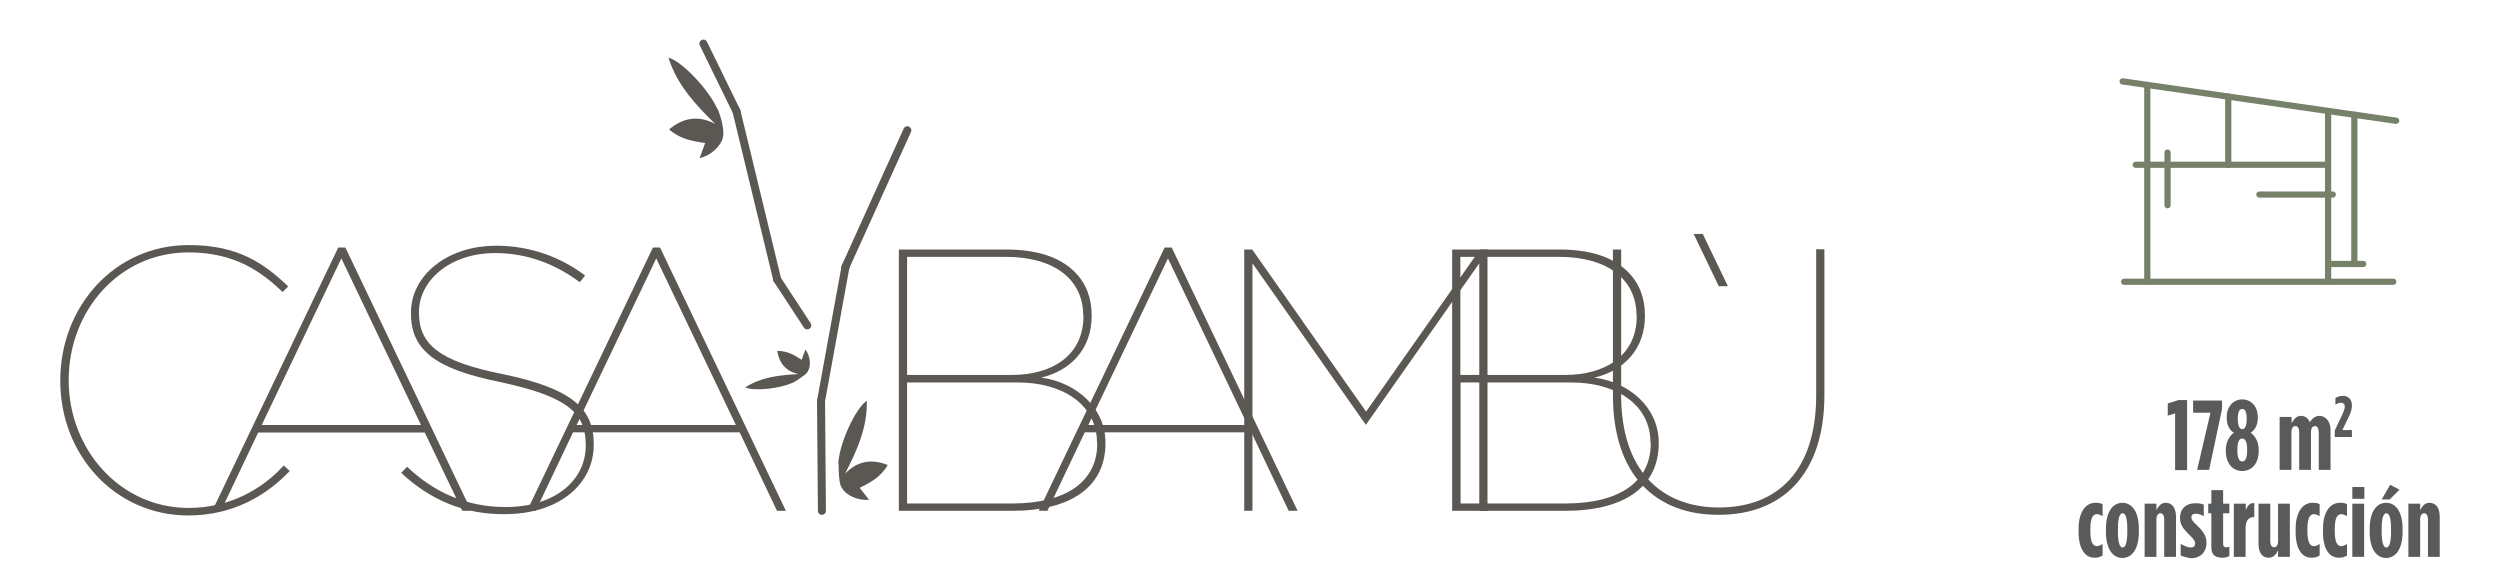 <svg xmlns="http://www.w3.org/2000/svg" xmlns:xlink="http://www.w3.org/1999/xlink" id="Capa_1" x="0px" y="0px" viewBox="0 0 1124.2 264.6" style="enable-background:new 0 0 1124.2 264.6;" xml:space="preserve"><style type="text/css">	.st0{fill:#595A5C;}	.st1{fill:#778169;}	.st2{fill:#5B5854;}	.st3{fill:none;stroke:#5B5854;stroke-width:3.612;stroke-linecap:round;stroke-linejoin:round;stroke-miterlimit:10;}</style><g>	<g>		<g>			<g>				<g>					<g>						<g>							<g>								<path class="st0" d="M978.1,185.9l-3.3,1v-5.5l4.8-1.5h3.9v31.5h-5.4V185.9z"></path>								<path class="st0" d="M994,185.6h-7.8v-5.5h13v3.8l-5.8,27.4H988L994,185.6z"></path>								<path class="st0" d="M1000.9,202.7v-0.3c0-4.1,2-6.6,3.6-7.8c-2-1.3-3.2-3.6-3.2-6.7v-0.3c0-5,3.2-8,7-8s7,3,7,8v0.3         c0,3.1-1.2,5.4-3.2,6.7c1.7,1.2,3.6,3.7,3.6,7.8v0.3c0,5.7-3.1,9.1-7.4,9.1S1000.9,208.4,1000.9,202.7z M1010.5,202.5v-0.3         c0-3.6-0.9-5-2.2-5s-2.2,1.3-2.2,5v0.3c0,3.8,0.9,5,2.2,5S1010.5,206.2,1010.5,202.5z M1010.3,188.5v-0.3         c0-3.3-0.9-4.3-2-4.3c-1.1,0-2,1-2,4.3v0.3c0,3,0.8,4.5,2,4.5C1009.5,193,1010.3,191.6,1010.3,188.5z"></path>								<path class="st0" d="M1025.2,187.5h5.3v2.8c1.1-2,2.3-3.3,4.2-3.3c2,0,3.2,1.2,4,2.8c0.9-1.3,2.2-2.8,4.3-2.8         c2.5,0,5,2.2,5,6.3v18h-5.3v-16.9c0-1.7-0.6-2.8-1.7-2.8s-1.8,1-1.8,2.8v16.9h-5.3v-16.9c0-1.7-0.6-2.8-1.7-2.8         c-1.1,0-1.8,1-1.8,2.8v16.9h-5.3V187.5z"></path>								<path class="st0" d="M1049.8,193.8l3.3-7c1-2.2,1.3-3.2,1.3-4c0-0.9-0.5-1.7-1.7-1.7c-1,0-1.8,0.4-2.5,0.9v-3.1         c0.9-0.4,1.9-0.9,3.3-0.9c2.5,0,4.1,1.6,4.1,4.3v0.1c0,1.4-0.3,2.8-1.4,5l-2.9,6h4.3v3.1h-7.7V193.8z"></path>								<path class="st0" d="M934.7,239.2v-1.4c0-7.7,3.3-11.7,7.5-11.7c1.6,0,2.2,0.1,3.3,0.6v5.4c-0.9-0.5-1.7-0.9-2.6-0.9         c-1.7,0-2.9,1.7-2.9,6.4v1.6c0,4.6,1.2,6.4,2.9,6.4c0.8,0,1.7-0.4,2.6-1v5.2c-1.2,0.7-2.1,1-3.5,1         C937.7,250.9,934.7,247,934.7,239.2z"></path>								<path class="st0" d="M947,239.2v-1.4c0-7.7,3.1-11.7,7.4-11.7s7.4,4,7.4,11.7v1.4c0,7.7-3.1,11.7-7.4,11.7         S947,246.9,947,239.2z M956.6,239.3v-1.6c0-4.8-0.8-6.9-2.1-6.9s-2.1,2.1-2.1,6.9v1.6c0,4.6,0.8,6.9,2.1,6.9         S956.6,244,956.6,239.3z"></path>								<path class="st0" d="M964.4,226.5h5.3v2.9c0.9-1.8,2.1-3.3,4.2-3.3c3,0,4.6,2.5,4.6,6.2v18.1h-5.3v-16.9         c0-1.7-0.7-2.7-1.7-2.7s-1.8,1-1.8,2.7v16.9h-5.3V226.5z"></path>								<path class="st0" d="M980.6,249.8v-5.2c1.8,0.9,3.3,1.6,4.5,1.6c1.3,0,2-0.6,2-1.9v0c0-0.8-0.4-1.7-2.7-3.9         c-2.5-2.4-4.1-4.5-4.1-7.5v-0.1c0-4,2.7-6.5,6.8-6.5c1.5,0,2.5,0.1,3.9,0.6v5.2c-1.1-0.6-2.4-1.1-3.6-1.1         c-1.3,0-2,0.6-2,1.7v0c0,0.8,0.4,1.6,2.9,3.9c2.9,2.8,3.9,4.8,3.9,7.5v0.1c0,4.2-2.9,6.8-6.7,6.8         C983.9,250.9,982.1,250.4,980.6,249.8z"></path>								<path class="st0" d="M994.4,246.3v-15.5h-1.4v-4.3h1.4v-6.1h5.3v6.1h2.8v4.3h-2.8v13.8c0,1.1,0.5,1.5,1.5,1.5         c0.4,0,0.8-0.1,1.3-0.3v4.2c-0.8,0.5-2.1,0.8-3.1,0.8C996.8,250.8,994.4,250,994.4,246.3z"></path>								<path class="st0" d="M1004.6,226.5h5.3v3c0.7-2.1,1.8-3.4,3.8-3.3v6.3h-0.1c-2.5,0-3.8,1.7-3.8,5.1v12.8h-5.3V226.5z"></path>								<path class="st0" d="M1015.6,244.6v-18.1h5.3v16.9c0,1.7,0.7,2.7,1.7,2.7c1.1,0,1.8-1,1.8-2.7v-16.9h5.3v23.9h-5.3v-2.9         c-0.9,1.8-2.1,3.3-4.2,3.3C1017.2,250.9,1015.6,248.3,1015.6,244.6z"></path>								<path class="st0" d="M1032.3,239.2v-1.4c0-7.7,3.3-11.7,7.5-11.7c1.6,0,2.2,0.1,3.3,0.6v5.4c-0.9-0.5-1.7-0.9-2.6-0.9         c-1.7,0-2.9,1.7-2.9,6.4v1.6c0,4.6,1.2,6.4,2.9,6.4c0.8,0,1.7-0.4,2.6-1v5.2c-1.2,0.7-2.1,1-3.5,1         C1035.2,250.9,1032.3,247,1032.3,239.2z"></path>								<path class="st0" d="M1044.6,239.2v-1.4c0-7.7,3.3-11.7,7.5-11.7c1.6,0,2.2,0.1,3.3,0.6v5.4c-0.9-0.5-1.7-0.9-2.6-0.9         c-1.7,0-2.9,1.7-2.9,6.4v1.6c0,4.6,1.2,6.4,2.9,6.4c0.8,0,1.7-0.4,2.6-1v5.2c-1.2,0.7-2.1,1-3.5,1         C1047.5,250.9,1044.6,247,1044.6,239.2z"></path>								<path class="st0" d="M1057.8,219h5.4v5.3h-5.4V219z M1057.8,226.5h5.3v23.9h-5.3V226.5z"></path>								<path class="st0" d="M1065.6,239.2v-1.4c0-7.7,3.1-11.7,7.4-11.7s7.4,4,7.4,11.7v1.4c0,7.7-3.1,11.7-7.4,11.7         S1065.6,246.9,1065.6,239.2z M1075.2,239.3v-1.6c0-4.8-0.8-6.9-2.1-6.9s-2.1,2.1-2.1,6.9v1.6c0,4.6,0.8,6.9,2.1,6.9         S1075.2,244,1075.2,239.3z M1074.8,218l4.2,2.2l-4.4,4.4h-3.6L1074.8,218z"></path>								<path class="st0" d="M1083,226.5h5.3v2.9c0.9-1.8,2.1-3.3,4.2-3.3c3,0,4.6,2.5,4.6,6.2v18.1h-5.3v-16.9         c0-1.7-0.7-2.7-1.7-2.7s-1.8,1-1.8,2.7v16.9h-5.3V226.5z"></path>							</g>						</g>					</g>				</g>			</g>		</g>		<g>			<g>				<g>					<path class="st1" d="M1077.5,55.7c0.7,0,1.3-0.5,1.4-1.2c0.1-0.8-0.4-1.5-1.2-1.6l-123-17.7c-0.7-0.1-1.5,0.4-1.6,1.2      c-0.1,0.8,0.4,1.5,1.2,1.6l123,17.7C1077.4,55.7,1077.5,55.7,1077.5,55.7z"></path>				</g>				<g>					<path class="st1" d="M1058.7,120.1c0.8,0,1.4-0.6,1.4-1.4V51.6c0-0.8-0.6-1.4-1.4-1.4c-0.8,0-1.4,0.6-1.4,1.4v67.2      C1057.3,119.5,1058,120.1,1058.7,120.1z"></path>				</g>				<g>					<path class="st1" d="M1046.9,128.1c0.8,0,1.4-0.6,1.4-1.4V49.9c0-0.8-0.6-1.4-1.4-1.4s-1.4,0.6-1.4,1.4v76.9      C1045.5,127.5,1046.1,128.1,1046.9,128.1z"></path>				</g>				<g>					<path class="st1" d="M1046.9,120.1h15.8c0.8,0,1.4-0.6,1.4-1.4s-0.6-1.4-1.4-1.4h-15.8c-0.8,0-1.4,0.6-1.4,1.4      S1046.1,120.1,1046.9,120.1z"></path>				</g>				<g>					<path class="st1" d="M965.6,128.1c0.8,0,1.4-0.6,1.4-1.4V38.2c0-0.8-0.6-1.4-1.4-1.4c-0.8,0-1.4,0.6-1.4,1.4v88.6      C964.2,127.5,964.8,128.1,965.6,128.1z"></path>				</g>				<g>					<path class="st1" d="M960.4,75.5h86.4c0.8,0,1.4-0.6,1.4-1.4s-0.6-1.4-1.4-1.4h-86.4c-0.8,0-1.4,0.6-1.4,1.4      S959.7,75.5,960.4,75.5z"></path>				</g>				<g>					<path class="st1" d="M955.2,128.1h121c0.8,0,1.4-0.6,1.4-1.4c0-0.8-0.6-1.4-1.4-1.4h-121c-0.8,0-1.4,0.6-1.4,1.4      C953.8,127.5,954.4,128.1,955.2,128.1z"></path>				</g>				<g>					<path class="st1" d="M1002,75.5c0.8,0,1.4-0.6,1.4-1.4V43.4c0-0.8-0.6-1.4-1.4-1.4c-0.8,0-1.4,0.6-1.4,1.4v30.7      C1000.6,74.9,1001.2,75.5,1002,75.5z"></path>				</g>				<g>					<path class="st1" d="M1016,88.9h33c0.8,0,1.4-0.6,1.4-1.4s-0.6-1.4-1.4-1.4h-33c-0.8,0-1.4,0.6-1.4,1.4S1015.3,88.9,1016,88.9z      "></path>				</g>			</g>			<g>				<path class="st1" d="M974.7,93.7c0.8,0,1.4-0.6,1.4-1.4V68.6c0-0.8-0.6-1.4-1.4-1.4c-0.8,0-1.4,0.6-1.4,1.4v23.7     C973.3,93,973.9,93.7,974.7,93.7z"></path>			</g>		</g>	</g>	<g>		<g>			<g>				<g>					<g>						<g>							<path class="st2" d="M27.1,171.3v-0.3c0-32.9,24.2-60.8,57.8-60.8c22.2,0,33.8,8.2,44.7,18.6l-2.5,2.5        c-9.4-8.9-21.2-17.8-42.3-17.8c-31.4,0-53.9,26.5-53.9,57.3v0.3c0,30.9,23,57.3,53.9,57.3c19,0,33.6-8.9,42.8-19.1l2.7,2.5        c-10.2,10.7-25.2,20-45.7,20C51.5,231.7,27.1,204.4,27.1,171.3z"></path>							<path class="st2" d="M152.1,111.3h3.2l56.6,118.4h-4L191,194.5h-74.9l-16.8,35.3h-3.9L152.1,111.3z M189.3,191.1l-35.8-74.9        l-35.8,74.9H189.3z"></path>							<path class="st2" d="M180.4,212.6l2.7-2.7c12.1,11.6,26.9,18.1,44.2,18.1c22.2,0,36.1-11.9,36.1-27.7V200        c0-14.6-8.7-21.8-38.5-28.2c-29.1-5.9-40.1-14.3-40.1-30.9v-0.3c0-16.6,16.1-30.1,38.3-30.1c15.5,0,29.2,5.2,40,13.4l-2.4,3        c-10.6-7.9-23.3-13.1-38-13.1c-20.7,0-34.3,12.6-34.3,26.5v0.3c0,14.3,9.1,22,38,27.7c30.6,6.4,40.6,15.3,40.6,31.4v0.3        c0,17.5-15.3,31.2-40.1,31.2C208.8,231.4,193.2,224.7,180.4,212.6z"></path>							<path class="st2" d="M293.6,111.3h3.2l56.6,118.4h-4l-16.8-35.3h-74.9l-16.8,35.3H237L293.6,111.3z M330.9,191.1l-35.8-74.9        l-35.8,74.9H330.9z"></path>						</g>						<g>							<path class="st2" d="M404.2,112.2h48.2c13.9,0,24.2,3.4,30.9,10.1c5,5,7.6,11.6,7.6,19.5v0.3c0,14.6-9.2,24.5-22.7,27.7        c16.1,2.2,28.9,13.8,28.9,29.2v0.3c0,19.5-15.3,30.4-42,30.4h-50.9V112.2z M487.1,141.9c0-16.1-12.8-26.4-34.9-26.4h-44.3        v53.1h47.2c17.5,0,32.1-8.4,32.1-26.4V141.9z M493.3,199.2c0-17.8-16.1-27.2-35.4-27.2h-50v54.4h47.2        c24.4,0,38.3-9.9,38.3-26.9V199.2z"></path>							<path class="st2" d="M523.7,111.3h3.2l56.6,118.4h-4l-16.8-35.3h-74.9L471,229.7h-3.9L523.7,111.3z M561,191.1l-35.8-74.9        l-35.8,74.9H561z"></path>							<path class="st2" d="M559.6,112.2h3.5l51.2,72.9l51.2-72.9h3.4v117.6h-3.7V118.4l-50.9,72.5h-0.2l-50.9-72.5v111.3h-3.7        V112.2z"></path>							<g>								<path class="st2" d="M653,112.2h48.2c13.9,0,24.2,3.4,30.9,10.1c5,5,7.6,11.6,7.6,19.5v0.3c0,14.6-9.2,24.5-22.7,27.7         c16.1,2.2,28.9,13.8,28.9,29.2v0.3c0,19.5-15.3,30.4-42,30.4H653V112.2z M735.9,141.9c0-16.1-12.8-26.4-34.9-26.4h-44.3         v53.1h47.2c17.5,0,32.1-8.4,32.1-26.4V141.9z M742.2,199.2c0-17.8-16.1-27.2-35.4-27.2h-50v54.4h47.2         c24.4,0,38.3-9.9,38.3-26.9V199.2z"></path>								<path class="st2" d="M725.3,177.7v-65.5h3.7v65.5c0,33.6,17.8,50.5,44,50.5c26.4,0,43.7-16.6,43.7-50.4v-65.7h3.7v65.5         c0,35.9-19.1,53.9-47.5,53.9C744.7,231.6,725.3,213.8,725.3,177.7z"></path>								<g>									<polygon class="st2" points="761.6,105.2 772.9,128.7 777,128.7 765.7,105.2          "></polygon>								</g>							</g>						</g>						<g id="_x38_Esw2p_00000152961686674631546050000016212141897174340494_">							<g>								<line class="st3" x1="363" y1="146.3" x2="349.5" y2="125.7"></line>								<line class="st3" x1="349.5" y1="125.7" x2="331.2" y2="50.1"></line>								<line class="st3" x1="331.2" y1="50.1" x2="316.3" y2="19.6"></line>								<path class="st2" d="M325.3,59.9c0,0.7-0.1,1.3-0.2,1.7c-0.7,4-5.6,8.5-10.5,9.5c0.9-2.4,1.7-4.6,2.5-6.8         c-5.7-0.8-11.4-1.8-16.2-6.1c6.4-5.4,13.2-6.4,20.7-2.5c-8.8-8.6-17.2-17.5-21-29.8c6,1.6,18.1,14.4,21.9,22.9l0.2,0.2         c0,0,0,0.1,0.1,0.2c0.1,0.1,0.1,0.3,0.2,0.5c0.1,0.1,0.1,0.1,0.1,0.2c0,0.1,0.1,0.1,0.1,0.1v0.2c0.5,1.3,1.2,3.5,1.6,5.6         C325.1,57.3,325.3,58.7,325.3,59.9z"></path>								<path class="st2" d="M362.8,167.7c0.3-0.4,0.5-0.7,0.6-1c1.4-2.3,0.9-6.8-1.2-9.5c-0.6,1.6-1.2,3.1-1.7,4.6         c-3.2-2.1-6.6-4.1-11-4c0.9,5.6,3.9,9.1,9.4,10.4c-8.3,0.5-16.5,1.3-23.8,6c3.8,1.8,15.6,0.6,21.3-2.1l0.2,0         c0,0,0,0,0.1-0.1c0.1,0,0.2-0.1,0.3-0.2c0.1,0,0.1,0,0.2-0.1c0,0,0.1,0,0.1,0l0.1-0.1c0.8-0.4,2.1-1.3,3.3-2.2         C361.5,168.9,362.3,168.3,362.8,167.7z"></path>								<path class="st2" d="M377.9,218c0.2,0.6,0.4,1.1,0.7,1.4c1.8,3.4,7.5,5.9,12.2,5.3c-1.5-1.9-2.9-3.6-4.2-5.3         c4.8-2.4,9.6-5,12.6-10.3c-7.3-2.9-13.7-1.8-19.2,3.9c5.3-10.3,10.1-20.7,9.8-32.8c-4.9,3.2-11.9,18.2-12.7,26.9l-0.1,0.3         c0,0,0,0.1,0,0.2c0,0.1,0,0.3,0,0.5c0,0.1,0,0.1,0,0.2c0,0.1,0,0.1,0,0.1l0.1,0.2c0,1.3,0,3.4,0.2,5.5         C377.4,215.6,377.6,217,377.9,218z"></path>							</g>							<line class="st3" x1="369.6" y1="229.7" x2="369.2" y2="180.3"></line>							<line class="st3" x1="369.2" y1="180.3" x2="380.2" y2="120"></line>							<line class="st3" x1="380.2" y1="120" x2="408" y2="58.6"></line>						</g>					</g>				</g>			</g>		</g>	</g></g></svg>